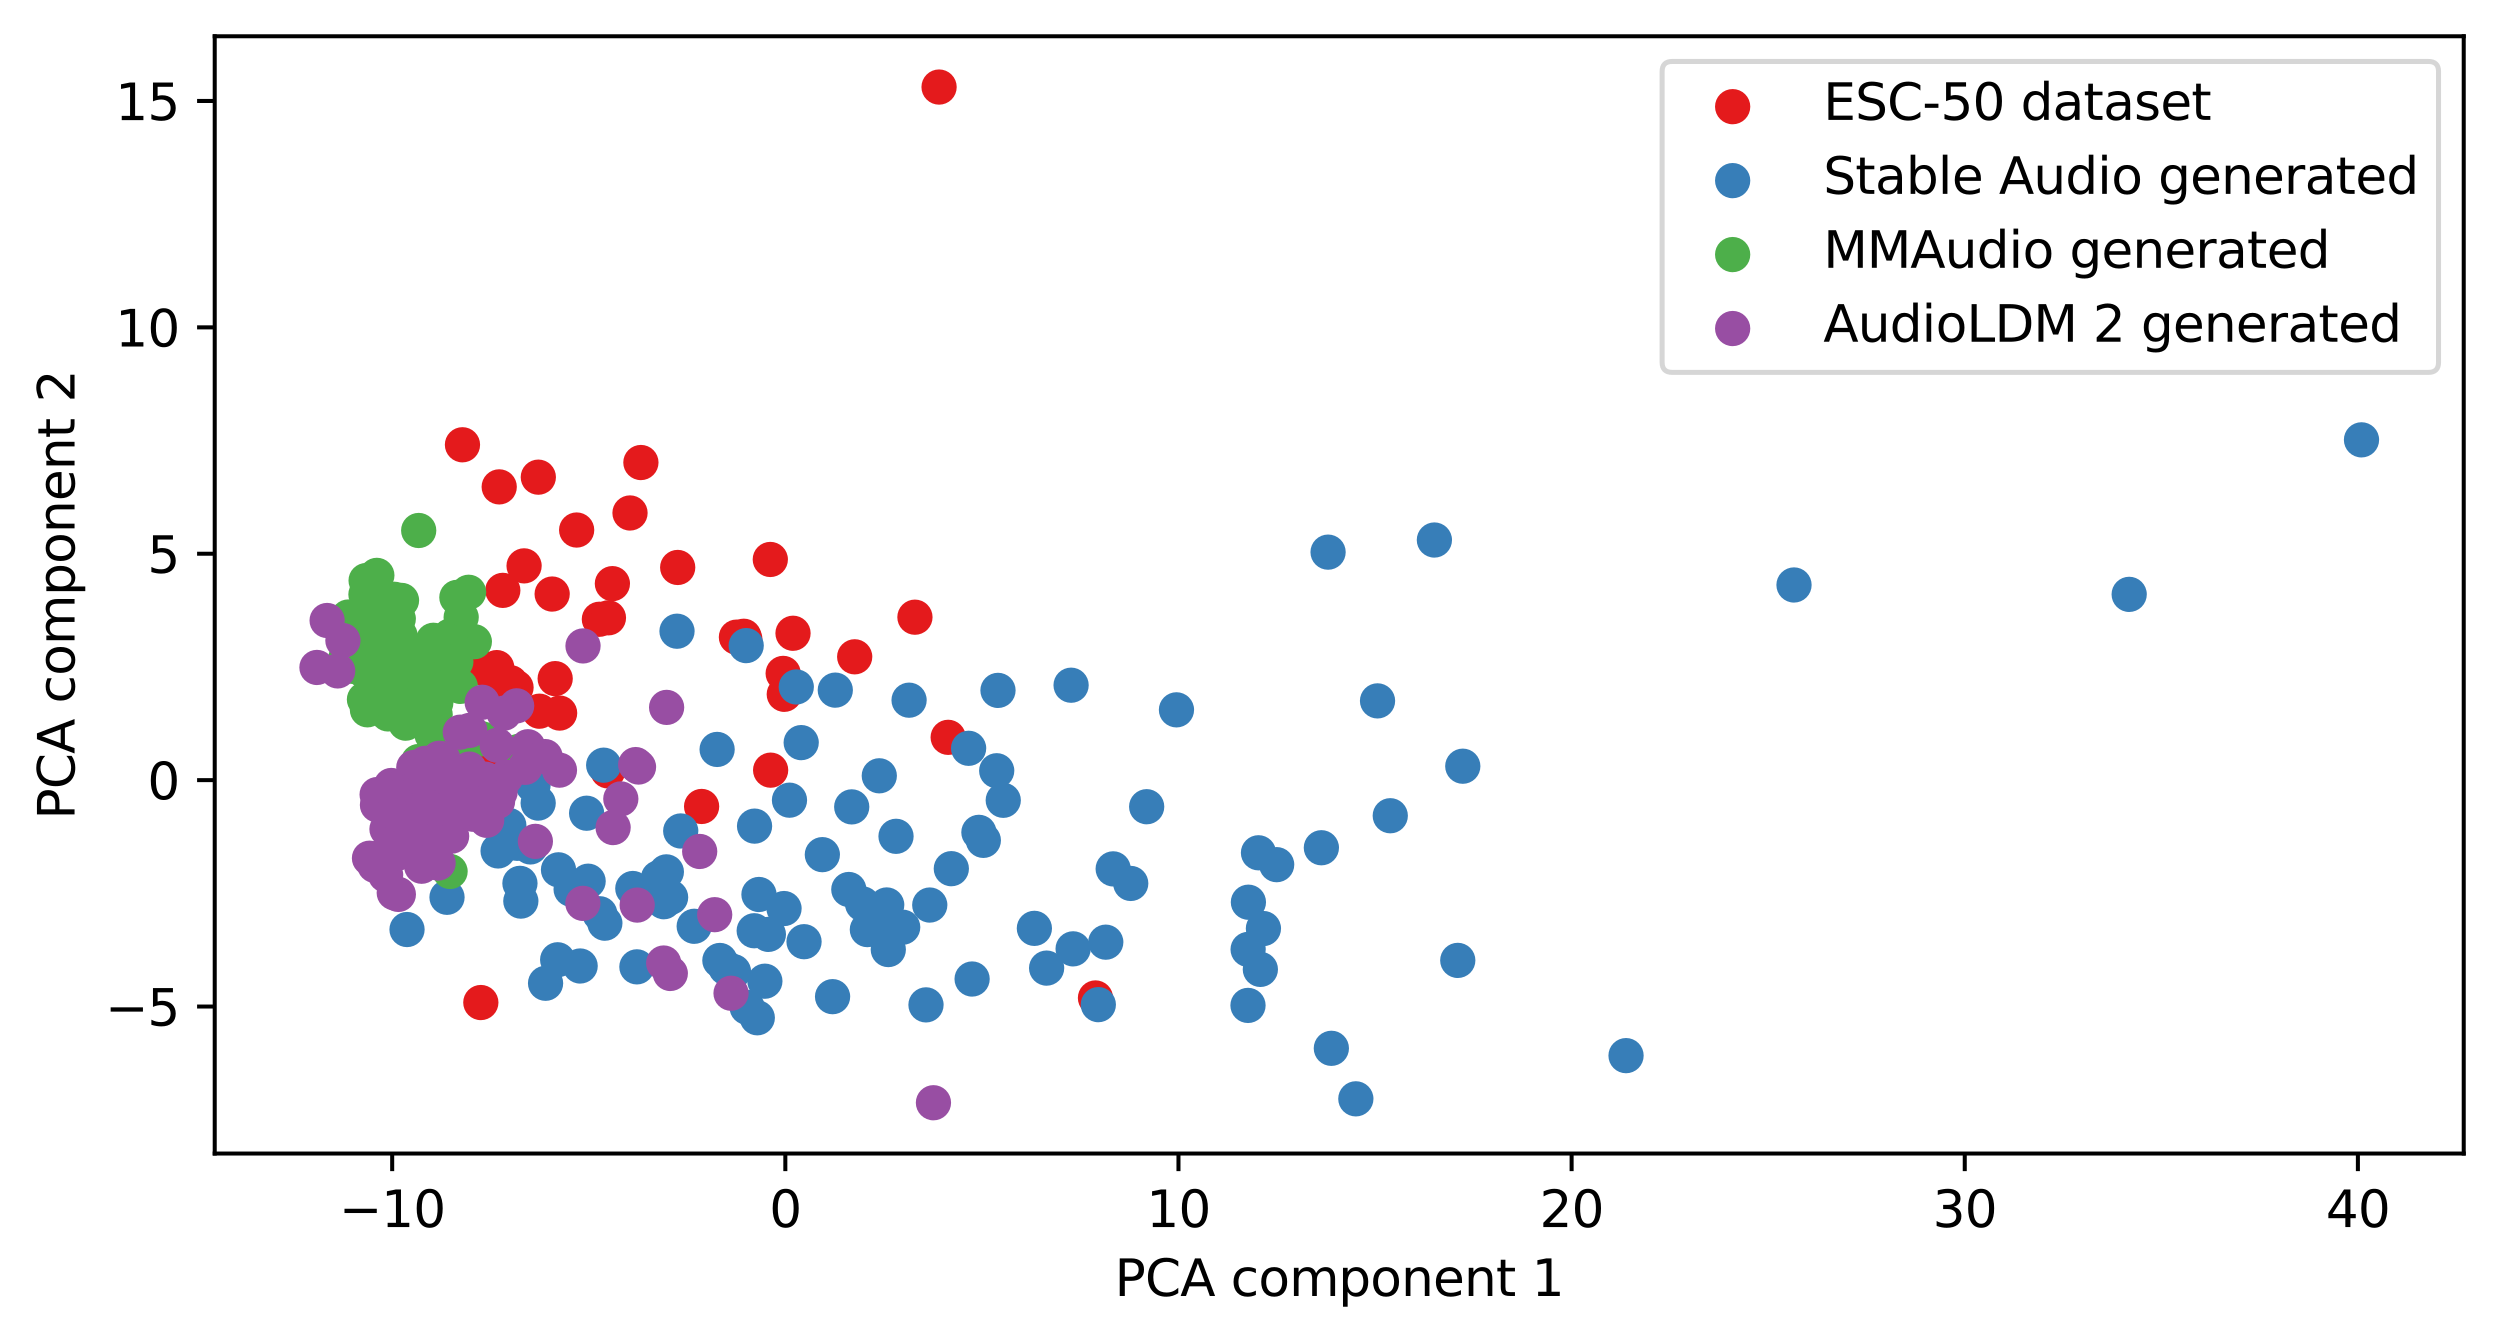<?xml version="1.0" encoding="utf-8" standalone="no"?>
<!DOCTYPE svg PUBLIC "-//W3C//DTD SVG 1.1//EN"
  "http://www.w3.org/Graphics/SVG/1.1/DTD/svg11.dtd">
<svg xmlns:xlink="http://www.w3.org/1999/xlink" width="496.22pt" height="266.516pt" viewBox="0 0 496.22 266.516" xmlns="http://www.w3.org/2000/svg" version="1.1">
 <defs>
  <style type="text/css">*{stroke-linejoin: round; stroke-linecap: butt}</style>
 </defs>
 <g id="figure_1">
  <g id="patch_1">
   <path d="M 0 266.516 
L 496.22 266.516 
L 496.22 0 
L 0 0 
z
" style="fill: #ffffff"/>
  </g>
  <g id="axes_1">
   <g id="patch_2">
    <path d="M 42.62 228.96 
L 489.02 228.96 
L 489.02 7.2 
L 42.62 7.2 
z
" style="fill: #ffffff"/>
   </g>
   <g id="PathCollection_1">
    <defs>
     <path id="m5804fc0ab7" d="M 0 3 
C 0.796 3 1.559 2.684 2.121 2.121 
C 2.684 1.559 3 0.796 3 0 
C 3 -0.796 2.684 -1.559 2.121 -2.121 
C 1.559 -2.684 0.796 -3 0 -3 
C -0.796 -3 -1.559 -2.684 -2.121 -2.121 
C -2.684 -1.559 -3 -0.796 -3 0 
C -3 0.796 -2.684 1.559 -2.121 2.121 
C -1.559 2.684 -0.796 3 0 3 
z
" style="stroke: #e41a1c"/>
    </defs>
    <g clip-path="url(#p4b548469cb)">
     <use xlink:href="#m5804fc0ab7" x="186.395" y="17.28" style="fill: #e41a1c; stroke: #e41a1c"/>
     <use xlink:href="#m5804fc0ab7" x="157.405" y="125.694" style="fill: #e41a1c; stroke: #e41a1c"/>
     <use xlink:href="#m5804fc0ab7" x="102.426" y="136.455" style="fill: #e41a1c; stroke: #e41a1c"/>
     <use xlink:href="#m5804fc0ab7" x="97.218" y="138.968" style="fill: #e41a1c; stroke: #e41a1c"/>
     <use xlink:href="#m5804fc0ab7" x="101.642" y="153.118" style="fill: #e41a1c; stroke: #e41a1c"/>
     <use xlink:href="#m5804fc0ab7" x="99.087" y="96.641" style="fill: #e41a1c; stroke: #e41a1c"/>
     <use xlink:href="#m5804fc0ab7" x="111.078" y="141.535" style="fill: #e41a1c; stroke: #e41a1c"/>
     <use xlink:href="#m5804fc0ab7" x="125.05" y="101.819" style="fill: #e41a1c; stroke: #e41a1c"/>
     <use xlink:href="#m5804fc0ab7" x="169.645" y="130.369" style="fill: #e41a1c; stroke: #e41a1c"/>
     <use xlink:href="#m5804fc0ab7" x="114.457" y="105.204" style="fill: #e41a1c; stroke: #e41a1c"/>
     <use xlink:href="#m5804fc0ab7" x="146.171" y="126.467" style="fill: #e41a1c; stroke: #e41a1c"/>
     <use xlink:href="#m5804fc0ab7" x="95.591" y="152.595" style="fill: #e41a1c; stroke: #e41a1c"/>
     <use xlink:href="#m5804fc0ab7" x="155.45" y="133.663" style="fill: #e41a1c; stroke: #e41a1c"/>
     <use xlink:href="#m5804fc0ab7" x="217.438" y="198.084" style="fill: #e41a1c; stroke: #e41a1c"/>
     <use xlink:href="#m5804fc0ab7" x="152.961" y="152.868" style="fill: #e41a1c; stroke: #e41a1c"/>
     <use xlink:href="#m5804fc0ab7" x="152.896" y="111.048" style="fill: #e41a1c; stroke: #e41a1c"/>
     <use xlink:href="#m5804fc0ab7" x="127.211" y="91.805" style="fill: #e41a1c; stroke: #e41a1c"/>
     <use xlink:href="#m5804fc0ab7" x="134.514" y="112.635" style="fill: #e41a1c; stroke: #e41a1c"/>
     <use xlink:href="#m5804fc0ab7" x="118.969" y="122.916" style="fill: #e41a1c; stroke: #e41a1c"/>
     <use xlink:href="#m5804fc0ab7" x="95.417" y="132.508" style="fill: #e41a1c; stroke: #e41a1c"/>
     <use xlink:href="#m5804fc0ab7" x="106.85" y="94.712" style="fill: #e41a1c; stroke: #e41a1c"/>
     <use xlink:href="#m5804fc0ab7" x="95.439" y="198.991" style="fill: #e41a1c; stroke: #e41a1c"/>
     <use xlink:href="#m5804fc0ab7" x="121.551" y="115.846" style="fill: #e41a1c; stroke: #e41a1c"/>
     <use xlink:href="#m5804fc0ab7" x="90.565" y="161.752" style="fill: #e41a1c; stroke: #e41a1c"/>
     <use xlink:href="#m5804fc0ab7" x="139.26" y="160.074" style="fill: #e41a1c; stroke: #e41a1c"/>
     <use xlink:href="#m5804fc0ab7" x="91.794" y="88.282" style="fill: #e41a1c; stroke: #e41a1c"/>
     <use xlink:href="#m5804fc0ab7" x="104.024" y="112.319" style="fill: #e41a1c; stroke: #e41a1c"/>
     <use xlink:href="#m5804fc0ab7" x="98.6" y="132.509" style="fill: #e41a1c; stroke: #e41a1c"/>
     <use xlink:href="#m5804fc0ab7" x="109.596" y="117.91" style="fill: #e41a1c; stroke: #e41a1c"/>
     <use xlink:href="#m5804fc0ab7" x="101.348" y="135.512" style="fill: #e41a1c; stroke: #e41a1c"/>
     <use xlink:href="#m5804fc0ab7" x="107.066" y="141.163" style="fill: #e41a1c; stroke: #e41a1c"/>
     <use xlink:href="#m5804fc0ab7" x="99.8" y="117.182" style="fill: #e41a1c; stroke: #e41a1c"/>
     <use xlink:href="#m5804fc0ab7" x="120.658" y="153.01" style="fill: #e41a1c; stroke: #e41a1c"/>
     <use xlink:href="#m5804fc0ab7" x="147.827" y="126.817" style="fill: #e41a1c; stroke: #e41a1c"/>
     <use xlink:href="#m5804fc0ab7" x="155.669" y="137.811" style="fill: #e41a1c; stroke: #e41a1c"/>
     <use xlink:href="#m5804fc0ab7" x="147.635" y="126.29" style="fill: #e41a1c; stroke: #e41a1c"/>
     <use xlink:href="#m5804fc0ab7" x="120.769" y="122.628" style="fill: #e41a1c; stroke: #e41a1c"/>
     <use xlink:href="#m5804fc0ab7" x="110.197" y="134.699" style="fill: #e41a1c; stroke: #e41a1c"/>
     <use xlink:href="#m5804fc0ab7" x="181.604" y="122.505" style="fill: #e41a1c; stroke: #e41a1c"/>
     <use xlink:href="#m5804fc0ab7" x="188.202" y="146.353" style="fill: #e41a1c; stroke: #e41a1c"/>
    </g>
   </g>
   <g id="PathCollection_2">
    <defs>
     <path id="me57fff147c" d="M 0 3 
C 0.796 3 1.559 2.684 2.121 2.121 
C 2.684 1.559 3 0.796 3 0 
C 3 -0.796 2.684 -1.559 2.121 -2.121 
C 1.559 -2.684 0.796 -3 0 -3 
C -0.796 -3 -1.559 -2.684 -2.121 -2.121 
C -2.684 -1.559 -3 -0.796 -3 0 
C -3 0.796 -2.684 1.559 -2.121 2.121 
C -1.559 2.684 -0.796 3 0 3 
z
" style="stroke: #377eb8"/>
    </defs>
    <g clip-path="url(#p4b548469cb)">
     <use xlink:href="#me57fff147c" x="468.729" y="87.304" style="fill: #377eb8; stroke: #377eb8"/>
     <use xlink:href="#me57fff147c" x="249.794" y="169.269" style="fill: #377eb8; stroke: #377eb8"/>
     <use xlink:href="#me57fff147c" x="219.481" y="187.01" style="fill: #377eb8; stroke: #377eb8"/>
     <use xlink:href="#me57fff147c" x="150.314" y="202.017" style="fill: #377eb8; stroke: #377eb8"/>
     <use xlink:href="#me57fff147c" x="212.599" y="136.006" style="fill: #377eb8; stroke: #377eb8"/>
     <use xlink:href="#me57fff147c" x="119.821" y="151.878" style="fill: #377eb8; stroke: #377eb8"/>
     <use xlink:href="#me57fff147c" x="247.713" y="199.564" style="fill: #377eb8; stroke: #377eb8"/>
     <use xlink:href="#me57fff147c" x="224.437" y="175.353" style="fill: #377eb8; stroke: #377eb8"/>
     <use xlink:href="#me57fff147c" x="168.479" y="176.554" style="fill: #377eb8; stroke: #377eb8"/>
     <use xlink:href="#me57fff147c" x="110.856" y="172.648" style="fill: #377eb8; stroke: #377eb8"/>
     <use xlink:href="#me57fff147c" x="207.739" y="192.156" style="fill: #377eb8; stroke: #377eb8"/>
     <use xlink:href="#me57fff147c" x="172.161" y="184.512" style="fill: #377eb8; stroke: #377eb8"/>
     <use xlink:href="#me57fff147c" x="130.696" y="174.254" style="fill: #377eb8; stroke: #377eb8"/>
     <use xlink:href="#me57fff147c" x="356.09" y="116.11" style="fill: #377eb8; stroke: #377eb8"/>
     <use xlink:href="#me57fff147c" x="180.441" y="138.979" style="fill: #377eb8; stroke: #377eb8"/>
     <use xlink:href="#me57fff147c" x="159.027" y="147.4" style="fill: #377eb8; stroke: #377eb8"/>
     <use xlink:href="#me57fff147c" x="290.345" y="152.083" style="fill: #377eb8; stroke: #377eb8"/>
     <use xlink:href="#me57fff147c" x="113.359" y="176.501" style="fill: #377eb8; stroke: #377eb8"/>
     <use xlink:href="#me57fff147c" x="264.257" y="208.079" style="fill: #377eb8; stroke: #377eb8"/>
     <use xlink:href="#me57fff147c" x="145.594" y="192.852" style="fill: #377eb8; stroke: #377eb8"/>
     <use xlink:href="#me57fff147c" x="150.645" y="177.544" style="fill: #377eb8; stroke: #377eb8"/>
     <use xlink:href="#me57fff147c" x="163.225" y="169.637" style="fill: #377eb8; stroke: #377eb8"/>
     <use xlink:href="#me57fff147c" x="165.255" y="197.826" style="fill: #377eb8; stroke: #377eb8"/>
     <use xlink:href="#me57fff147c" x="218.003" y="199.409" style="fill: #377eb8; stroke: #377eb8"/>
     <use xlink:href="#me57fff147c" x="132.265" y="173.055" style="fill: #377eb8; stroke: #377eb8"/>
     <use xlink:href="#me57fff147c" x="165.795" y="136.982" style="fill: #377eb8; stroke: #377eb8"/>
     <use xlink:href="#me57fff147c" x="152.515" y="185.463" style="fill: #377eb8; stroke: #377eb8"/>
     <use xlink:href="#me57fff147c" x="275.951" y="161.914" style="fill: #377eb8; stroke: #377eb8"/>
     <use xlink:href="#me57fff147c" x="289.35" y="190.628" style="fill: #377eb8; stroke: #377eb8"/>
     <use xlink:href="#me57fff147c" x="115.152" y="191.737" style="fill: #377eb8; stroke: #377eb8"/>
     <use xlink:href="#me57fff147c" x="80.79" y="184.5" style="fill: #377eb8; stroke: #377eb8"/>
     <use xlink:href="#me57fff147c" x="148.3" y="199.945" style="fill: #377eb8; stroke: #377eb8"/>
     <use xlink:href="#me57fff147c" x="119.054" y="181.372" style="fill: #377eb8; stroke: #377eb8"/>
     <use xlink:href="#me57fff147c" x="102.654" y="167.388" style="fill: #377eb8; stroke: #377eb8"/>
     <use xlink:href="#me57fff147c" x="149.77" y="163.975" style="fill: #377eb8; stroke: #377eb8"/>
     <use xlink:href="#me57fff147c" x="148.111" y="128.145" style="fill: #377eb8; stroke: #377eb8"/>
     <use xlink:href="#me57fff147c" x="422.617" y="117.975" style="fill: #377eb8; stroke: #377eb8"/>
     <use xlink:href="#me57fff147c" x="220.953" y="172.461" style="fill: #377eb8; stroke: #377eb8"/>
     <use xlink:href="#me57fff147c" x="188.826" y="172.421" style="fill: #377eb8; stroke: #377eb8"/>
     <use xlink:href="#me57fff147c" x="177.849" y="166" style="fill: #377eb8; stroke: #377eb8"/>
     <use xlink:href="#me57fff147c" x="103.202" y="175.336" style="fill: #377eb8; stroke: #377eb8"/>
     <use xlink:href="#me57fff147c" x="233.514" y="140.895" style="fill: #377eb8; stroke: #377eb8"/>
     <use xlink:href="#me57fff147c" x="262.276" y="168.267" style="fill: #377eb8; stroke: #377eb8"/>
     <use xlink:href="#me57fff147c" x="284.708" y="107.186" style="fill: #377eb8; stroke: #377eb8"/>
     <use xlink:href="#me57fff147c" x="263.608" y="109.594" style="fill: #377eb8; stroke: #377eb8"/>
     <use xlink:href="#me57fff147c" x="149.7" y="184.742" style="fill: #377eb8; stroke: #377eb8"/>
     <use xlink:href="#me57fff147c" x="179.174" y="184.041" style="fill: #377eb8; stroke: #377eb8"/>
     <use xlink:href="#me57fff147c" x="322.75" y="209.531" style="fill: #377eb8; stroke: #377eb8"/>
     <use xlink:href="#me57fff147c" x="250.166" y="192.414" style="fill: #377eb8; stroke: #377eb8"/>
     <use xlink:href="#me57fff147c" x="194.301" y="165.212" style="fill: #377eb8; stroke: #377eb8"/>
     <use xlink:href="#me57fff147c" x="103.379" y="178.859" style="fill: #377eb8; stroke: #377eb8"/>
     <use xlink:href="#me57fff147c" x="158.049" y="136.353" style="fill: #377eb8; stroke: #377eb8"/>
     <use xlink:href="#me57fff147c" x="144.079" y="192.11" style="fill: #377eb8; stroke: #377eb8"/>
     <use xlink:href="#me57fff147c" x="177.776" y="183.97" style="fill: #377eb8; stroke: #377eb8"/>
     <use xlink:href="#me57fff147c" x="273.424" y="139.118" style="fill: #377eb8; stroke: #377eb8"/>
     <use xlink:href="#me57fff147c" x="199.133" y="158.85" style="fill: #377eb8; stroke: #377eb8"/>
     <use xlink:href="#me57fff147c" x="192.257" y="148.529" style="fill: #377eb8; stroke: #377eb8"/>
     <use xlink:href="#me57fff147c" x="116.435" y="161.414" style="fill: #377eb8; stroke: #377eb8"/>
     <use xlink:href="#me57fff147c" x="192.953" y="194.322" style="fill: #377eb8; stroke: #377eb8"/>
     <use xlink:href="#me57fff147c" x="195.18" y="166.802" style="fill: #377eb8; stroke: #377eb8"/>
     <use xlink:href="#me57fff147c" x="253.401" y="171.625" style="fill: #377eb8; stroke: #377eb8"/>
     <use xlink:href="#me57fff147c" x="88.727" y="178.104" style="fill: #377eb8; stroke: #377eb8"/>
     <use xlink:href="#me57fff147c" x="176.001" y="179.624" style="fill: #377eb8; stroke: #377eb8"/>
     <use xlink:href="#me57fff147c" x="159.592" y="186.915" style="fill: #377eb8; stroke: #377eb8"/>
     <use xlink:href="#me57fff147c" x="269.118" y="218.106" style="fill: #377eb8; stroke: #377eb8"/>
     <use xlink:href="#me57fff147c" x="120.056" y="183.241" style="fill: #377eb8; stroke: #377eb8"/>
     <use xlink:href="#me57fff147c" x="125.606" y="176.355" style="fill: #377eb8; stroke: #377eb8"/>
     <use xlink:href="#me57fff147c" x="106.821" y="159.402" style="fill: #377eb8; stroke: #377eb8"/>
     <use xlink:href="#me57fff147c" x="247.737" y="188.45" style="fill: #377eb8; stroke: #377eb8"/>
     <use xlink:href="#me57fff147c" x="134.377" y="125.288" style="fill: #377eb8; stroke: #377eb8"/>
     <use xlink:href="#me57fff147c" x="213.001" y="188.335" style="fill: #377eb8; stroke: #377eb8"/>
     <use xlink:href="#me57fff147c" x="171.211" y="179.419" style="fill: #377eb8; stroke: #377eb8"/>
     <use xlink:href="#me57fff147c" x="183.798" y="199.456" style="fill: #377eb8; stroke: #377eb8"/>
     <use xlink:href="#me57fff147c" x="174.529" y="153.988" style="fill: #377eb8; stroke: #377eb8"/>
     <use xlink:href="#me57fff147c" x="205.311" y="184.269" style="fill: #377eb8; stroke: #377eb8"/>
     <use xlink:href="#me57fff147c" x="116.737" y="174.906" style="fill: #377eb8; stroke: #377eb8"/>
     <use xlink:href="#me57fff147c" x="133.107" y="178.112" style="fill: #377eb8; stroke: #377eb8"/>
     <use xlink:href="#me57fff147c" x="110.69" y="190.504" style="fill: #377eb8; stroke: #377eb8"/>
     <use xlink:href="#me57fff147c" x="169.056" y="160.158" style="fill: #377eb8; stroke: #377eb8"/>
     <use xlink:href="#me57fff147c" x="126.416" y="191.909" style="fill: #377eb8; stroke: #377eb8"/>
     <use xlink:href="#me57fff147c" x="198.089" y="137.035" style="fill: #377eb8; stroke: #377eb8"/>
     <use xlink:href="#me57fff147c" x="135.114" y="164.936" style="fill: #377eb8; stroke: #377eb8"/>
     <use xlink:href="#me57fff147c" x="108.288" y="195.167" style="fill: #377eb8; stroke: #377eb8"/>
     <use xlink:href="#me57fff147c" x="105.8" y="155.859" style="fill: #377eb8; stroke: #377eb8"/>
     <use xlink:href="#me57fff147c" x="156.703" y="158.826" style="fill: #377eb8; stroke: #377eb8"/>
     <use xlink:href="#me57fff147c" x="184.546" y="179.639" style="fill: #377eb8; stroke: #377eb8"/>
     <use xlink:href="#me57fff147c" x="98.864" y="168.904" style="fill: #377eb8; stroke: #377eb8"/>
     <use xlink:href="#me57fff147c" x="247.793" y="179.077" style="fill: #377eb8; stroke: #377eb8"/>
     <use xlink:href="#me57fff147c" x="250.772" y="184.305" style="fill: #377eb8; stroke: #377eb8"/>
     <use xlink:href="#me57fff147c" x="142.34" y="148.754" style="fill: #377eb8; stroke: #377eb8"/>
     <use xlink:href="#me57fff147c" x="151.818" y="194.756" style="fill: #377eb8; stroke: #377eb8"/>
     <use xlink:href="#me57fff147c" x="137.789" y="183.855" style="fill: #377eb8; stroke: #377eb8"/>
     <use xlink:href="#me57fff147c" x="100.996" y="163.833" style="fill: #377eb8; stroke: #377eb8"/>
     <use xlink:href="#me57fff147c" x="197.833" y="152.984" style="fill: #377eb8; stroke: #377eb8"/>
     <use xlink:href="#me57fff147c" x="227.6" y="160.123" style="fill: #377eb8; stroke: #377eb8"/>
     <use xlink:href="#me57fff147c" x="155.619" y="180.335" style="fill: #377eb8; stroke: #377eb8"/>
     <use xlink:href="#me57fff147c" x="105.272" y="168.109" style="fill: #377eb8; stroke: #377eb8"/>
     <use xlink:href="#me57fff147c" x="131.759" y="178.98" style="fill: #377eb8; stroke: #377eb8"/>
     <use xlink:href="#me57fff147c" x="142.886" y="190.641" style="fill: #377eb8; stroke: #377eb8"/>
     <use xlink:href="#me57fff147c" x="176.316" y="188.476" style="fill: #377eb8; stroke: #377eb8"/>
    </g>
   </g>
   <g id="PathCollection_3">
    <defs>
     <path id="m2dce9d0e59" d="M 0 3 
C 0.796 3 1.559 2.684 2.121 2.121 
C 2.684 1.559 3 0.796 3 0 
C 3 -0.796 2.684 -1.559 2.121 -2.121 
C 1.559 -2.684 0.796 -3 0 -3 
C -0.796 -3 -1.559 -2.684 -2.121 -2.121 
C -2.684 -1.559 -3 -0.796 -3 0 
C -3 0.796 -2.684 1.559 -2.121 2.121 
C -1.559 2.684 -0.796 3 0 3 
z
" style="stroke: #4daf4a"/>
    </defs>
    <g clip-path="url(#p4b548469cb)">
     <use xlink:href="#m2dce9d0e59" x="86.473" y="134.662" style="fill: #4daf4a; stroke: #4daf4a"/>
     <use xlink:href="#m2dce9d0e59" x="73.673" y="125.979" style="fill: #4daf4a; stroke: #4daf4a"/>
     <use xlink:href="#m2dce9d0e59" x="79.462" y="138.86" style="fill: #4daf4a; stroke: #4daf4a"/>
     <use xlink:href="#m2dce9d0e59" x="93.014" y="117.559" style="fill: #4daf4a; stroke: #4daf4a"/>
     <use xlink:href="#m2dce9d0e59" x="77.165" y="141.538" style="fill: #4daf4a; stroke: #4daf4a"/>
     <use xlink:href="#m2dce9d0e59" x="86.338" y="128.51" style="fill: #4daf4a; stroke: #4daf4a"/>
     <use xlink:href="#m2dce9d0e59" x="81.055" y="131.846" style="fill: #4daf4a; stroke: #4daf4a"/>
     <use xlink:href="#m2dce9d0e59" x="76.844" y="126.018" style="fill: #4daf4a; stroke: #4daf4a"/>
     <use xlink:href="#m2dce9d0e59" x="73.101" y="128.949" style="fill: #4daf4a; stroke: #4daf4a"/>
     <use xlink:href="#m2dce9d0e59" x="75.882" y="135.05" style="fill: #4daf4a; stroke: #4daf4a"/>
     <use xlink:href="#m2dce9d0e59" x="68.683" y="127.054" style="fill: #4daf4a; stroke: #4daf4a"/>
     <use xlink:href="#m2dce9d0e59" x="83.106" y="105.296" style="fill: #4daf4a; stroke: #4daf4a"/>
     <use xlink:href="#m2dce9d0e59" x="80.321" y="131.551" style="fill: #4daf4a; stroke: #4daf4a"/>
     <use xlink:href="#m2dce9d0e59" x="84.594" y="153.123" style="fill: #4daf4a; stroke: #4daf4a"/>
     <use xlink:href="#m2dce9d0e59" x="77.006" y="141.706" style="fill: #4daf4a; stroke: #4daf4a"/>
     <use xlink:href="#m2dce9d0e59" x="78.184" y="134.604" style="fill: #4daf4a; stroke: #4daf4a"/>
     <use xlink:href="#m2dce9d0e59" x="73.163" y="123.126" style="fill: #4daf4a; stroke: #4daf4a"/>
     <use xlink:href="#m2dce9d0e59" x="82.127" y="132.113" style="fill: #4daf4a; stroke: #4daf4a"/>
     <use xlink:href="#m2dce9d0e59" x="78.283" y="118.951" style="fill: #4daf4a; stroke: #4daf4a"/>
     <use xlink:href="#m2dce9d0e59" x="79.399" y="132.849" style="fill: #4daf4a; stroke: #4daf4a"/>
     <use xlink:href="#m2dce9d0e59" x="72.064" y="127.611" style="fill: #4daf4a; stroke: #4daf4a"/>
     <use xlink:href="#m2dce9d0e59" x="85.063" y="138.239" style="fill: #4daf4a; stroke: #4daf4a"/>
     <use xlink:href="#m2dce9d0e59" x="95.672" y="146.647" style="fill: #4daf4a; stroke: #4daf4a"/>
     <use xlink:href="#m2dce9d0e59" x="90.044" y="128.57" style="fill: #4daf4a; stroke: #4daf4a"/>
     <use xlink:href="#m2dce9d0e59" x="74.191" y="127.758" style="fill: #4daf4a; stroke: #4daf4a"/>
     <use xlink:href="#m2dce9d0e59" x="80.522" y="143.539" style="fill: #4daf4a; stroke: #4daf4a"/>
     <use xlink:href="#m2dce9d0e59" x="78.808" y="127.711" style="fill: #4daf4a; stroke: #4daf4a"/>
     <use xlink:href="#m2dce9d0e59" x="71.629" y="128.406" style="fill: #4daf4a; stroke: #4daf4a"/>
     <use xlink:href="#m2dce9d0e59" x="77.45" y="138.161" style="fill: #4daf4a; stroke: #4daf4a"/>
     <use xlink:href="#m2dce9d0e59" x="79.795" y="129.24" style="fill: #4daf4a; stroke: #4daf4a"/>
     <use xlink:href="#m2dce9d0e59" x="72.62" y="129.388" style="fill: #4daf4a; stroke: #4daf4a"/>
     <use xlink:href="#m2dce9d0e59" x="89.334" y="172.978" style="fill: #4daf4a; stroke: #4daf4a"/>
     <use xlink:href="#m2dce9d0e59" x="102.926" y="149.142" style="fill: #4daf4a; stroke: #4daf4a"/>
     <use xlink:href="#m2dce9d0e59" x="74.8" y="114.205" style="fill: #4daf4a; stroke: #4daf4a"/>
     <use xlink:href="#m2dce9d0e59" x="88.458" y="133.526" style="fill: #4daf4a; stroke: #4daf4a"/>
     <use xlink:href="#m2dce9d0e59" x="76.418" y="127.6" style="fill: #4daf4a; stroke: #4daf4a"/>
     <use xlink:href="#m2dce9d0e59" x="80.794" y="133.775" style="fill: #4daf4a; stroke: #4daf4a"/>
     <use xlink:href="#m2dce9d0e59" x="73.459" y="131.576" style="fill: #4daf4a; stroke: #4daf4a"/>
     <use xlink:href="#m2dce9d0e59" x="90.684" y="118.575" style="fill: #4daf4a; stroke: #4daf4a"/>
     <use xlink:href="#m2dce9d0e59" x="83.514" y="137.636" style="fill: #4daf4a; stroke: #4daf4a"/>
     <use xlink:href="#m2dce9d0e59" x="83.151" y="138.154" style="fill: #4daf4a; stroke: #4daf4a"/>
     <use xlink:href="#m2dce9d0e59" x="77.334" y="131.324" style="fill: #4daf4a; stroke: #4daf4a"/>
     <use xlink:href="#m2dce9d0e59" x="77.186" y="130.877" style="fill: #4daf4a; stroke: #4daf4a"/>
     <use xlink:href="#m2dce9d0e59" x="84.252" y="137.631" style="fill: #4daf4a; stroke: #4daf4a"/>
     <use xlink:href="#m2dce9d0e59" x="87.118" y="134.388" style="fill: #4daf4a; stroke: #4daf4a"/>
     <use xlink:href="#m2dce9d0e59" x="86.497" y="139.512" style="fill: #4daf4a; stroke: #4daf4a"/>
     <use xlink:href="#m2dce9d0e59" x="79.052" y="122.841" style="fill: #4daf4a; stroke: #4daf4a"/>
     <use xlink:href="#m2dce9d0e59" x="72.391" y="129.158" style="fill: #4daf4a; stroke: #4daf4a"/>
     <use xlink:href="#m2dce9d0e59" x="77.435" y="120.564" style="fill: #4daf4a; stroke: #4daf4a"/>
     <use xlink:href="#m2dce9d0e59" x="81.104" y="138.305" style="fill: #4daf4a; stroke: #4daf4a"/>
     <use xlink:href="#m2dce9d0e59" x="86.996" y="135.45" style="fill: #4daf4a; stroke: #4daf4a"/>
     <use xlink:href="#m2dce9d0e59" x="78.31" y="135.247" style="fill: #4daf4a; stroke: #4daf4a"/>
     <use xlink:href="#m2dce9d0e59" x="77.145" y="127.693" style="fill: #4daf4a; stroke: #4daf4a"/>
     <use xlink:href="#m2dce9d0e59" x="87.644" y="146.633" style="fill: #4daf4a; stroke: #4daf4a"/>
     <use xlink:href="#m2dce9d0e59" x="92.853" y="147.294" style="fill: #4daf4a; stroke: #4daf4a"/>
     <use xlink:href="#m2dce9d0e59" x="85.358" y="132.382" style="fill: #4daf4a; stroke: #4daf4a"/>
     <use xlink:href="#m2dce9d0e59" x="79.414" y="126.167" style="fill: #4daf4a; stroke: #4daf4a"/>
     <use xlink:href="#m2dce9d0e59" x="94.152" y="127.369" style="fill: #4daf4a; stroke: #4daf4a"/>
     <use xlink:href="#m2dce9d0e59" x="85.746" y="145.796" style="fill: #4daf4a; stroke: #4daf4a"/>
     <use xlink:href="#m2dce9d0e59" x="79.456" y="139.026" style="fill: #4daf4a; stroke: #4daf4a"/>
     <use xlink:href="#m2dce9d0e59" x="74.354" y="124.329" style="fill: #4daf4a; stroke: #4daf4a"/>
     <use xlink:href="#m2dce9d0e59" x="91.352" y="136.236" style="fill: #4daf4a; stroke: #4daf4a"/>
     <use xlink:href="#m2dce9d0e59" x="91.536" y="122.537" style="fill: #4daf4a; stroke: #4daf4a"/>
     <use xlink:href="#m2dce9d0e59" x="72.259" y="133.146" style="fill: #4daf4a; stroke: #4daf4a"/>
     <use xlink:href="#m2dce9d0e59" x="82.541" y="133.575" style="fill: #4daf4a; stroke: #4daf4a"/>
     <use xlink:href="#m2dce9d0e59" x="86.374" y="141.856" style="fill: #4daf4a; stroke: #4daf4a"/>
     <use xlink:href="#m2dce9d0e59" x="72.931" y="140.891" style="fill: #4daf4a; stroke: #4daf4a"/>
     <use xlink:href="#m2dce9d0e59" x="74.821" y="129.274" style="fill: #4daf4a; stroke: #4daf4a"/>
     <use xlink:href="#m2dce9d0e59" x="90.479" y="131.354" style="fill: #4daf4a; stroke: #4daf4a"/>
     <use xlink:href="#m2dce9d0e59" x="69.973" y="132.26" style="fill: #4daf4a; stroke: #4daf4a"/>
     <use xlink:href="#m2dce9d0e59" x="78.493" y="132.603" style="fill: #4daf4a; stroke: #4daf4a"/>
     <use xlink:href="#m2dce9d0e59" x="72.637" y="117.99" style="fill: #4daf4a; stroke: #4daf4a"/>
     <use xlink:href="#m2dce9d0e59" x="72.439" y="130.097" style="fill: #4daf4a; stroke: #4daf4a"/>
     <use xlink:href="#m2dce9d0e59" x="76.989" y="131.169" style="fill: #4daf4a; stroke: #4daf4a"/>
     <use xlink:href="#m2dce9d0e59" x="80.739" y="130.081" style="fill: #4daf4a; stroke: #4daf4a"/>
     <use xlink:href="#m2dce9d0e59" x="89.191" y="126.481" style="fill: #4daf4a; stroke: #4daf4a"/>
     <use xlink:href="#m2dce9d0e59" x="89.309" y="126.26" style="fill: #4daf4a; stroke: #4daf4a"/>
     <use xlink:href="#m2dce9d0e59" x="77.753" y="131.017" style="fill: #4daf4a; stroke: #4daf4a"/>
     <use xlink:href="#m2dce9d0e59" x="69.119" y="122.472" style="fill: #4daf4a; stroke: #4daf4a"/>
     <use xlink:href="#m2dce9d0e59" x="74.656" y="132.243" style="fill: #4daf4a; stroke: #4daf4a"/>
     <use xlink:href="#m2dce9d0e59" x="79.528" y="126.944" style="fill: #4daf4a; stroke: #4daf4a"/>
     <use xlink:href="#m2dce9d0e59" x="78.932" y="130.914" style="fill: #4daf4a; stroke: #4daf4a"/>
     <use xlink:href="#m2dce9d0e59" x="72.34" y="138.839" style="fill: #4daf4a; stroke: #4daf4a"/>
     <use xlink:href="#m2dce9d0e59" x="75.765" y="133.287" style="fill: #4daf4a; stroke: #4daf4a"/>
     <use xlink:href="#m2dce9d0e59" x="86.48" y="138.636" style="fill: #4daf4a; stroke: #4daf4a"/>
     <use xlink:href="#m2dce9d0e59" x="68.667" y="130.559" style="fill: #4daf4a; stroke: #4daf4a"/>
     <use xlink:href="#m2dce9d0e59" x="81.415" y="130.106" style="fill: #4daf4a; stroke: #4daf4a"/>
     <use xlink:href="#m2dce9d0e59" x="74.667" y="131.447" style="fill: #4daf4a; stroke: #4daf4a"/>
     <use xlink:href="#m2dce9d0e59" x="79.694" y="119.172" style="fill: #4daf4a; stroke: #4daf4a"/>
     <use xlink:href="#m2dce9d0e59" x="79.509" y="131.382" style="fill: #4daf4a; stroke: #4daf4a"/>
     <use xlink:href="#m2dce9d0e59" x="73.43" y="132.454" style="fill: #4daf4a; stroke: #4daf4a"/>
     <use xlink:href="#m2dce9d0e59" x="84.585" y="136.619" style="fill: #4daf4a; stroke: #4daf4a"/>
     <use xlink:href="#m2dce9d0e59" x="86.643" y="138.292" style="fill: #4daf4a; stroke: #4daf4a"/>
     <use xlink:href="#m2dce9d0e59" x="85.635" y="139.171" style="fill: #4daf4a; stroke: #4daf4a"/>
     <use xlink:href="#m2dce9d0e59" x="77.711" y="134.428" style="fill: #4daf4a; stroke: #4daf4a"/>
     <use xlink:href="#m2dce9d0e59" x="83.071" y="151.157" style="fill: #4daf4a; stroke: #4daf4a"/>
     <use xlink:href="#m2dce9d0e59" x="83.845" y="130.875" style="fill: #4daf4a; stroke: #4daf4a"/>
     <use xlink:href="#m2dce9d0e59" x="86.014" y="127.087" style="fill: #4daf4a; stroke: #4daf4a"/>
     <use xlink:href="#m2dce9d0e59" x="72.668" y="115.234" style="fill: #4daf4a; stroke: #4daf4a"/>
     <use xlink:href="#m2dce9d0e59" x="74.263" y="133.956" style="fill: #4daf4a; stroke: #4daf4a"/>
    </g>
   </g>
   <g id="PathCollection_4">
    <defs>
     <path id="m4fd09cc971" d="M 0 3 
C 0.796 3 1.559 2.684 2.121 2.121 
C 2.684 1.559 3 0.796 3 0 
C 3 -0.796 2.684 -1.559 2.121 -2.121 
C 1.559 -2.684 0.796 -3 0 -3 
C -0.796 -3 -1.559 -2.684 -2.121 -2.121 
C -2.684 -1.559 -3 -0.796 -3 0 
C -3 0.796 -2.684 1.559 -2.121 2.121 
C -1.559 2.684 -0.796 3 0 3 
z
" style="stroke: #984ea3"/>
    </defs>
    <g clip-path="url(#p4b548469cb)">
     <use xlink:href="#m4fd09cc971" x="74.402" y="171.775" style="fill: #984ea3; stroke: #984ea3"/>
     <use xlink:href="#m4fd09cc971" x="82.13" y="152.335" style="fill: #984ea3; stroke: #984ea3"/>
     <use xlink:href="#m4fd09cc971" x="100.393" y="154.298" style="fill: #984ea3; stroke: #984ea3"/>
     <use xlink:href="#m4fd09cc971" x="76.81" y="164.572" style="fill: #984ea3; stroke: #984ea3"/>
     <use xlink:href="#m4fd09cc971" x="73.338" y="170.344" style="fill: #984ea3; stroke: #984ea3"/>
     <use xlink:href="#m4fd09cc971" x="87.042" y="162.793" style="fill: #984ea3; stroke: #984ea3"/>
     <use xlink:href="#m4fd09cc971" x="104.789" y="148.216" style="fill: #984ea3; stroke: #984ea3"/>
     <use xlink:href="#m4fd09cc971" x="86.715" y="155.663" style="fill: #984ea3; stroke: #984ea3"/>
     <use xlink:href="#m4fd09cc971" x="104.25" y="152.307" style="fill: #984ea3; stroke: #984ea3"/>
     <use xlink:href="#m4fd09cc971" x="82.384" y="169.303" style="fill: #984ea3; stroke: #984ea3"/>
     <use xlink:href="#m4fd09cc971" x="62.911" y="132.481" style="fill: #984ea3; stroke: #984ea3"/>
     <use xlink:href="#m4fd09cc971" x="78.254" y="177.209" style="fill: #984ea3; stroke: #984ea3"/>
     <use xlink:href="#m4fd09cc971" x="89.641" y="165.966" style="fill: #984ea3; stroke: #984ea3"/>
     <use xlink:href="#m4fd09cc971" x="93.909" y="161.612" style="fill: #984ea3; stroke: #984ea3"/>
     <use xlink:href="#m4fd09cc971" x="83.459" y="165.787" style="fill: #984ea3; stroke: #984ea3"/>
     <use xlink:href="#m4fd09cc971" x="74.854" y="157.709" style="fill: #984ea3; stroke: #984ea3"/>
     <use xlink:href="#m4fd09cc971" x="83.385" y="160.58" style="fill: #984ea3; stroke: #984ea3"/>
     <use xlink:href="#m4fd09cc971" x="79.067" y="177.531" style="fill: #984ea3; stroke: #984ea3"/>
     <use xlink:href="#m4fd09cc971" x="79.941" y="162.402" style="fill: #984ea3; stroke: #984ea3"/>
     <use xlink:href="#m4fd09cc971" x="115.69" y="179.303" style="fill: #984ea3; stroke: #984ea3"/>
     <use xlink:href="#m4fd09cc971" x="138.879" y="169.004" style="fill: #984ea3; stroke: #984ea3"/>
     <use xlink:href="#m4fd09cc971" x="87.914" y="150.648" style="fill: #984ea3; stroke: #984ea3"/>
     <use xlink:href="#m4fd09cc971" x="75.262" y="170.28" style="fill: #984ea3; stroke: #984ea3"/>
     <use xlink:href="#m4fd09cc971" x="102.548" y="140.099" style="fill: #984ea3; stroke: #984ea3"/>
     <use xlink:href="#m4fd09cc971" x="96.343" y="154.658" style="fill: #984ea3; stroke: #984ea3"/>
     <use xlink:href="#m4fd09cc971" x="98.761" y="159.073" style="fill: #984ea3; stroke: #984ea3"/>
     <use xlink:href="#m4fd09cc971" x="77.06" y="159.672" style="fill: #984ea3; stroke: #984ea3"/>
     <use xlink:href="#m4fd09cc971" x="132.314" y="140.41" style="fill: #984ea3; stroke: #984ea3"/>
     <use xlink:href="#m4fd09cc971" x="83.688" y="171.938" style="fill: #984ea3; stroke: #984ea3"/>
     <use xlink:href="#m4fd09cc971" x="78.358" y="162.173" style="fill: #984ea3; stroke: #984ea3"/>
     <use xlink:href="#m4fd09cc971" x="76.539" y="173.682" style="fill: #984ea3; stroke: #984ea3"/>
     <use xlink:href="#m4fd09cc971" x="88.5" y="159.143" style="fill: #984ea3; stroke: #984ea3"/>
     <use xlink:href="#m4fd09cc971" x="76.554" y="169.583" style="fill: #984ea3; stroke: #984ea3"/>
     <use xlink:href="#m4fd09cc971" x="67.026" y="133.171" style="fill: #984ea3; stroke: #984ea3"/>
     <use xlink:href="#m4fd09cc971" x="97.484" y="156.555" style="fill: #984ea3; stroke: #984ea3"/>
     <use xlink:href="#m4fd09cc971" x="94.64" y="158.165" style="fill: #984ea3; stroke: #984ea3"/>
     <use xlink:href="#m4fd09cc971" x="93.139" y="152.65" style="fill: #984ea3; stroke: #984ea3"/>
     <use xlink:href="#m4fd09cc971" x="80.801" y="163.864" style="fill: #984ea3; stroke: #984ea3"/>
     <use xlink:href="#m4fd09cc971" x="108.201" y="150.171" style="fill: #984ea3; stroke: #984ea3"/>
     <use xlink:href="#m4fd09cc971" x="75.691" y="159.473" style="fill: #984ea3; stroke: #984ea3"/>
     <use xlink:href="#m4fd09cc971" x="133.047" y="193.219" style="fill: #984ea3; stroke: #984ea3"/>
     <use xlink:href="#m4fd09cc971" x="145.103" y="197.145" style="fill: #984ea3; stroke: #984ea3"/>
     <use xlink:href="#m4fd09cc971" x="77.93" y="160.403" style="fill: #984ea3; stroke: #984ea3"/>
     <use xlink:href="#m4fd09cc971" x="68.062" y="127.141" style="fill: #984ea3; stroke: #984ea3"/>
     <use xlink:href="#m4fd09cc971" x="77.67" y="155.906" style="fill: #984ea3; stroke: #984ea3"/>
     <use xlink:href="#m4fd09cc971" x="91.356" y="145.326" style="fill: #984ea3; stroke: #984ea3"/>
     <use xlink:href="#m4fd09cc971" x="96.598" y="162.82" style="fill: #984ea3; stroke: #984ea3"/>
     <use xlink:href="#m4fd09cc971" x="74.305" y="171.013" style="fill: #984ea3; stroke: #984ea3"/>
     <use xlink:href="#m4fd09cc971" x="84.393" y="151.515" style="fill: #984ea3; stroke: #984ea3"/>
     <use xlink:href="#m4fd09cc971" x="185.278" y="218.88" style="fill: #984ea3; stroke: #984ea3"/>
     <use xlink:href="#m4fd09cc971" x="141.857" y="181.553" style="fill: #984ea3; stroke: #984ea3"/>
     <use xlink:href="#m4fd09cc971" x="131.731" y="191.147" style="fill: #984ea3; stroke: #984ea3"/>
     <use xlink:href="#m4fd09cc971" x="86.879" y="161.104" style="fill: #984ea3; stroke: #984ea3"/>
     <use xlink:href="#m4fd09cc971" x="80.226" y="163.625" style="fill: #984ea3; stroke: #984ea3"/>
     <use xlink:href="#m4fd09cc971" x="77.908" y="160.904" style="fill: #984ea3; stroke: #984ea3"/>
     <use xlink:href="#m4fd09cc971" x="126.737" y="152.249" style="fill: #984ea3; stroke: #984ea3"/>
     <use xlink:href="#m4fd09cc971" x="85.796" y="169.892" style="fill: #984ea3; stroke: #984ea3"/>
     <use xlink:href="#m4fd09cc971" x="88.709" y="157.358" style="fill: #984ea3; stroke: #984ea3"/>
     <use xlink:href="#m4fd09cc971" x="82.806" y="159.917" style="fill: #984ea3; stroke: #984ea3"/>
     <use xlink:href="#m4fd09cc971" x="86.02" y="158.791" style="fill: #984ea3; stroke: #984ea3"/>
     <use xlink:href="#m4fd09cc971" x="81.959" y="160.538" style="fill: #984ea3; stroke: #984ea3"/>
     <use xlink:href="#m4fd09cc971" x="82.859" y="161.736" style="fill: #984ea3; stroke: #984ea3"/>
     <use xlink:href="#m4fd09cc971" x="84.162" y="161.089" style="fill: #984ea3; stroke: #984ea3"/>
     <use xlink:href="#m4fd09cc971" x="64.93" y="123.16" style="fill: #984ea3; stroke: #984ea3"/>
     <use xlink:href="#m4fd09cc971" x="83.094" y="170.192" style="fill: #984ea3; stroke: #984ea3"/>
     <use xlink:href="#m4fd09cc971" x="95.704" y="139.393" style="fill: #984ea3; stroke: #984ea3"/>
     <use xlink:href="#m4fd09cc971" x="126.474" y="179.649" style="fill: #984ea3; stroke: #984ea3"/>
     <use xlink:href="#m4fd09cc971" x="77.385" y="163.531" style="fill: #984ea3; stroke: #984ea3"/>
     <use xlink:href="#m4fd09cc971" x="84.559" y="151.858" style="fill: #984ea3; stroke: #984ea3"/>
     <use xlink:href="#m4fd09cc971" x="78.878" y="157.181" style="fill: #984ea3; stroke: #984ea3"/>
     <use xlink:href="#m4fd09cc971" x="88.012" y="157.216" style="fill: #984ea3; stroke: #984ea3"/>
     <use xlink:href="#m4fd09cc971" x="78.205" y="162.516" style="fill: #984ea3; stroke: #984ea3"/>
     <use xlink:href="#m4fd09cc971" x="105.34" y="150.12" style="fill: #984ea3; stroke: #984ea3"/>
     <use xlink:href="#m4fd09cc971" x="88.286" y="164.665" style="fill: #984ea3; stroke: #984ea3"/>
     <use xlink:href="#m4fd09cc971" x="80.209" y="161.379" style="fill: #984ea3; stroke: #984ea3"/>
     <use xlink:href="#m4fd09cc971" x="83.244" y="162.804" style="fill: #984ea3; stroke: #984ea3"/>
     <use xlink:href="#m4fd09cc971" x="85.436" y="162.917" style="fill: #984ea3; stroke: #984ea3"/>
     <use xlink:href="#m4fd09cc971" x="86.147" y="168.596" style="fill: #984ea3; stroke: #984ea3"/>
     <use xlink:href="#m4fd09cc971" x="93.466" y="154.03" style="fill: #984ea3; stroke: #984ea3"/>
     <use xlink:href="#m4fd09cc971" x="98.687" y="147.925" style="fill: #984ea3; stroke: #984ea3"/>
     <use xlink:href="#m4fd09cc971" x="85.355" y="160.677" style="fill: #984ea3; stroke: #984ea3"/>
     <use xlink:href="#m4fd09cc971" x="87.14" y="150.511" style="fill: #984ea3; stroke: #984ea3"/>
     <use xlink:href="#m4fd09cc971" x="87.348" y="154.047" style="fill: #984ea3; stroke: #984ea3"/>
     <use xlink:href="#m4fd09cc971" x="100.059" y="141.551" style="fill: #984ea3; stroke: #984ea3"/>
     <use xlink:href="#m4fd09cc971" x="126.173" y="151.76" style="fill: #984ea3; stroke: #984ea3"/>
     <use xlink:href="#m4fd09cc971" x="106.265" y="167.001" style="fill: #984ea3; stroke: #984ea3"/>
     <use xlink:href="#m4fd09cc971" x="78.587" y="169.473" style="fill: #984ea3; stroke: #984ea3"/>
     <use xlink:href="#m4fd09cc971" x="84.457" y="155.276" style="fill: #984ea3; stroke: #984ea3"/>
     <use xlink:href="#m4fd09cc971" x="78.66" y="169.387" style="fill: #984ea3; stroke: #984ea3"/>
     <use xlink:href="#m4fd09cc971" x="99.266" y="157.224" style="fill: #984ea3; stroke: #984ea3"/>
     <use xlink:href="#m4fd09cc971" x="74.922" y="159.781" style="fill: #984ea3; stroke: #984ea3"/>
     <use xlink:href="#m4fd09cc971" x="123.224" y="158.573" style="fill: #984ea3; stroke: #984ea3"/>
     <use xlink:href="#m4fd09cc971" x="92.991" y="160.006" style="fill: #984ea3; stroke: #984ea3"/>
     <use xlink:href="#m4fd09cc971" x="115.72" y="128.211" style="fill: #984ea3; stroke: #984ea3"/>
     <use xlink:href="#m4fd09cc971" x="86.96" y="171.309" style="fill: #984ea3; stroke: #984ea3"/>
     <use xlink:href="#m4fd09cc971" x="121.695" y="164.26" style="fill: #984ea3; stroke: #984ea3"/>
     <use xlink:href="#m4fd09cc971" x="77.359" y="160.555" style="fill: #984ea3; stroke: #984ea3"/>
     <use xlink:href="#m4fd09cc971" x="93.249" y="144.969" style="fill: #984ea3; stroke: #984ea3"/>
     <use xlink:href="#m4fd09cc971" x="83.703" y="161.361" style="fill: #984ea3; stroke: #984ea3"/>
     <use xlink:href="#m4fd09cc971" x="111.046" y="152.868" style="fill: #984ea3; stroke: #984ea3"/>
    </g>
   </g>
   <g id="matplotlib.axis_1">
    <g id="xtick_1">
     <g id="line2d_1">
      <defs>
       <path id="m493125e374" d="M 0 0 
L 0 3.5 
" style="stroke: #000000; stroke-width: 0.8"/>
      </defs>
      <g>
       <use xlink:href="#m493125e374" x="77.844" y="228.96" style="stroke: #000000; stroke-width: 0.8"/>
      </g>
     </g>
     <g id="text_1">
      <!-- −10 -->
      <g transform="translate(67.292 243.558) scale(0.1 -0.1)">
       <defs>
        <path id="DejaVuSans-2212" d="M 678 2272 
L 4684 2272 
L 4684 1741 
L 678 1741 
L 678 2272 
z
" transform="scale(0.016)"/>
        <path id="DejaVuSans-31" d="M 794 531 
L 1825 531 
L 1825 4091 
L 703 3866 
L 703 4441 
L 1819 4666 
L 2450 4666 
L 2450 531 
L 3481 531 
L 3481 0 
L 794 0 
L 794 531 
z
" transform="scale(0.016)"/>
        <path id="DejaVuSans-30" d="M 2034 4250 
Q 1547 4250 1301 3770 
Q 1056 3291 1056 2328 
Q 1056 1369 1301 889 
Q 1547 409 2034 409 
Q 2525 409 2770 889 
Q 3016 1369 3016 2328 
Q 3016 3291 2770 3770 
Q 2525 4250 2034 4250 
z
M 2034 4750 
Q 2819 4750 3233 4129 
Q 3647 3509 3647 2328 
Q 3647 1150 3233 529 
Q 2819 -91 2034 -91 
Q 1250 -91 836 529 
Q 422 1150 422 2328 
Q 422 3509 836 4129 
Q 1250 4750 2034 4750 
z
" transform="scale(0.016)"/>
       </defs>
       <use xlink:href="#DejaVuSans-2212"/>
       <use xlink:href="#DejaVuSans-31" transform="translate(83.789 0)"/>
       <use xlink:href="#DejaVuSans-30" transform="translate(147.412 0)"/>
      </g>
     </g>
    </g>
    <g id="xtick_2">
     <g id="line2d_2">
      <g>
       <use xlink:href="#m493125e374" x="155.878" y="228.96" style="stroke: #000000; stroke-width: 0.8"/>
      </g>
     </g>
     <g id="text_2">
      <!-- 0 -->
      <g transform="translate(152.697 243.558) scale(0.1 -0.1)">
       <use xlink:href="#DejaVuSans-30"/>
      </g>
     </g>
    </g>
    <g id="xtick_3">
     <g id="line2d_3">
      <g>
       <use xlink:href="#m493125e374" x="233.912" y="228.96" style="stroke: #000000; stroke-width: 0.8"/>
      </g>
     </g>
     <g id="text_3">
      <!-- 10 -->
      <g transform="translate(227.549 243.558) scale(0.1 -0.1)">
       <use xlink:href="#DejaVuSans-31"/>
       <use xlink:href="#DejaVuSans-30" transform="translate(63.623 0)"/>
      </g>
     </g>
    </g>
    <g id="xtick_4">
     <g id="line2d_4">
      <g>
       <use xlink:href="#m493125e374" x="311.946" y="228.96" style="stroke: #000000; stroke-width: 0.8"/>
      </g>
     </g>
     <g id="text_4">
      <!-- 20 -->
      <g transform="translate(305.583 243.558) scale(0.1 -0.1)">
       <defs>
        <path id="DejaVuSans-32" d="M 1228 531 
L 3431 531 
L 3431 0 
L 469 0 
L 469 531 
Q 828 903 1448 1529 
Q 2069 2156 2228 2338 
Q 2531 2678 2651 2914 
Q 2772 3150 2772 3378 
Q 2772 3750 2511 3984 
Q 2250 4219 1831 4219 
Q 1534 4219 1204 4116 
Q 875 4013 500 3803 
L 500 4441 
Q 881 4594 1212 4672 
Q 1544 4750 1819 4750 
Q 2544 4750 2975 4387 
Q 3406 4025 3406 3419 
Q 3406 3131 3298 2873 
Q 3191 2616 2906 2266 
Q 2828 2175 2409 1742 
Q 1991 1309 1228 531 
z
" transform="scale(0.016)"/>
       </defs>
       <use xlink:href="#DejaVuSans-32"/>
       <use xlink:href="#DejaVuSans-30" transform="translate(63.623 0)"/>
      </g>
     </g>
    </g>
    <g id="xtick_5">
     <g id="line2d_5">
      <g>
       <use xlink:href="#m493125e374" x="389.98" y="228.96" style="stroke: #000000; stroke-width: 0.8"/>
      </g>
     </g>
     <g id="text_5">
      <!-- 30 -->
      <g transform="translate(383.617 243.558) scale(0.1 -0.1)">
       <defs>
        <path id="DejaVuSans-33" d="M 2597 2516 
Q 3050 2419 3304 2112 
Q 3559 1806 3559 1356 
Q 3559 666 3084 287 
Q 2609 -91 1734 -91 
Q 1441 -91 1130 -33 
Q 819 25 488 141 
L 488 750 
Q 750 597 1062 519 
Q 1375 441 1716 441 
Q 2309 441 2620 675 
Q 2931 909 2931 1356 
Q 2931 1769 2642 2001 
Q 2353 2234 1838 2234 
L 1294 2234 
L 1294 2753 
L 1863 2753 
Q 2328 2753 2575 2939 
Q 2822 3125 2822 3475 
Q 2822 3834 2567 4026 
Q 2313 4219 1838 4219 
Q 1578 4219 1281 4162 
Q 984 4106 628 3988 
L 628 4550 
Q 988 4650 1302 4700 
Q 1616 4750 1894 4750 
Q 2613 4750 3031 4423 
Q 3450 4097 3450 3541 
Q 3450 3153 3228 2886 
Q 3006 2619 2597 2516 
z
" transform="scale(0.016)"/>
       </defs>
       <use xlink:href="#DejaVuSans-33"/>
       <use xlink:href="#DejaVuSans-30" transform="translate(63.623 0)"/>
      </g>
     </g>
    </g>
    <g id="xtick_6">
     <g id="line2d_6">
      <g>
       <use xlink:href="#m493125e374" x="468.013" y="228.96" style="stroke: #000000; stroke-width: 0.8"/>
      </g>
     </g>
     <g id="text_6">
      <!-- 40 -->
      <g transform="translate(461.651 243.558) scale(0.1 -0.1)">
       <defs>
        <path id="DejaVuSans-34" d="M 2419 4116 
L 825 1625 
L 2419 1625 
L 2419 4116 
z
M 2253 4666 
L 3047 4666 
L 3047 1625 
L 3713 1625 
L 3713 1100 
L 3047 1100 
L 3047 0 
L 2419 0 
L 2419 1100 
L 313 1100 
L 313 1709 
L 2253 4666 
z
" transform="scale(0.016)"/>
       </defs>
       <use xlink:href="#DejaVuSans-34"/>
       <use xlink:href="#DejaVuSans-30" transform="translate(63.623 0)"/>
      </g>
     </g>
    </g>
    <g id="text_7">
     <!-- PCA component 1 -->
     <g transform="translate(221.248 257.237) scale(0.1 -0.1)">
      <defs>
       <path id="DejaVuSans-50" d="M 1259 4147 
L 1259 2394 
L 2053 2394 
Q 2494 2394 2734 2622 
Q 2975 2850 2975 3272 
Q 2975 3691 2734 3919 
Q 2494 4147 2053 4147 
L 1259 4147 
z
M 628 4666 
L 2053 4666 
Q 2838 4666 3239 4311 
Q 3641 3956 3641 3272 
Q 3641 2581 3239 2228 
Q 2838 1875 2053 1875 
L 1259 1875 
L 1259 0 
L 628 0 
L 628 4666 
z
" transform="scale(0.016)"/>
       <path id="DejaVuSans-43" d="M 4122 4306 
L 4122 3641 
Q 3803 3938 3442 4084 
Q 3081 4231 2675 4231 
Q 1875 4231 1450 3742 
Q 1025 3253 1025 2328 
Q 1025 1406 1450 917 
Q 1875 428 2675 428 
Q 3081 428 3442 575 
Q 3803 722 4122 1019 
L 4122 359 
Q 3791 134 3420 21 
Q 3050 -91 2638 -91 
Q 1578 -91 968 557 
Q 359 1206 359 2328 
Q 359 3453 968 4101 
Q 1578 4750 2638 4750 
Q 3056 4750 3426 4639 
Q 3797 4528 4122 4306 
z
" transform="scale(0.016)"/>
       <path id="DejaVuSans-41" d="M 2188 4044 
L 1331 1722 
L 3047 1722 
L 2188 4044 
z
M 1831 4666 
L 2547 4666 
L 4325 0 
L 3669 0 
L 3244 1197 
L 1141 1197 
L 716 0 
L 50 0 
L 1831 4666 
z
" transform="scale(0.016)"/>
       <path id="DejaVuSans-20" transform="scale(0.016)"/>
       <path id="DejaVuSans-63" d="M 3122 3366 
L 3122 2828 
Q 2878 2963 2633 3030 
Q 2388 3097 2138 3097 
Q 1578 3097 1268 2742 
Q 959 2388 959 1747 
Q 959 1106 1268 751 
Q 1578 397 2138 397 
Q 2388 397 2633 464 
Q 2878 531 3122 666 
L 3122 134 
Q 2881 22 2623 -34 
Q 2366 -91 2075 -91 
Q 1284 -91 818 406 
Q 353 903 353 1747 
Q 353 2603 823 3093 
Q 1294 3584 2113 3584 
Q 2378 3584 2631 3529 
Q 2884 3475 3122 3366 
z
" transform="scale(0.016)"/>
       <path id="DejaVuSans-6f" d="M 1959 3097 
Q 1497 3097 1228 2736 
Q 959 2375 959 1747 
Q 959 1119 1226 758 
Q 1494 397 1959 397 
Q 2419 397 2687 759 
Q 2956 1122 2956 1747 
Q 2956 2369 2687 2733 
Q 2419 3097 1959 3097 
z
M 1959 3584 
Q 2709 3584 3137 3096 
Q 3566 2609 3566 1747 
Q 3566 888 3137 398 
Q 2709 -91 1959 -91 
Q 1206 -91 779 398 
Q 353 888 353 1747 
Q 353 2609 779 3096 
Q 1206 3584 1959 3584 
z
" transform="scale(0.016)"/>
       <path id="DejaVuSans-6d" d="M 3328 2828 
Q 3544 3216 3844 3400 
Q 4144 3584 4550 3584 
Q 5097 3584 5394 3201 
Q 5691 2819 5691 2113 
L 5691 0 
L 5113 0 
L 5113 2094 
Q 5113 2597 4934 2840 
Q 4756 3084 4391 3084 
Q 3944 3084 3684 2787 
Q 3425 2491 3425 1978 
L 3425 0 
L 2847 0 
L 2847 2094 
Q 2847 2600 2669 2842 
Q 2491 3084 2119 3084 
Q 1678 3084 1418 2786 
Q 1159 2488 1159 1978 
L 1159 0 
L 581 0 
L 581 3500 
L 1159 3500 
L 1159 2956 
Q 1356 3278 1631 3431 
Q 1906 3584 2284 3584 
Q 2666 3584 2933 3390 
Q 3200 3197 3328 2828 
z
" transform="scale(0.016)"/>
       <path id="DejaVuSans-70" d="M 1159 525 
L 1159 -1331 
L 581 -1331 
L 581 3500 
L 1159 3500 
L 1159 2969 
Q 1341 3281 1617 3432 
Q 1894 3584 2278 3584 
Q 2916 3584 3314 3078 
Q 3713 2572 3713 1747 
Q 3713 922 3314 415 
Q 2916 -91 2278 -91 
Q 1894 -91 1617 61 
Q 1341 213 1159 525 
z
M 3116 1747 
Q 3116 2381 2855 2742 
Q 2594 3103 2138 3103 
Q 1681 3103 1420 2742 
Q 1159 2381 1159 1747 
Q 1159 1113 1420 752 
Q 1681 391 2138 391 
Q 2594 391 2855 752 
Q 3116 1113 3116 1747 
z
" transform="scale(0.016)"/>
       <path id="DejaVuSans-6e" d="M 3513 2113 
L 3513 0 
L 2938 0 
L 2938 2094 
Q 2938 2591 2744 2837 
Q 2550 3084 2163 3084 
Q 1697 3084 1428 2787 
Q 1159 2491 1159 1978 
L 1159 0 
L 581 0 
L 581 3500 
L 1159 3500 
L 1159 2956 
Q 1366 3272 1645 3428 
Q 1925 3584 2291 3584 
Q 2894 3584 3203 3211 
Q 3513 2838 3513 2113 
z
" transform="scale(0.016)"/>
       <path id="DejaVuSans-65" d="M 3597 1894 
L 3597 1613 
L 953 1613 
Q 991 1019 1311 708 
Q 1631 397 2203 397 
Q 2534 397 2845 478 
Q 3156 559 3463 722 
L 3463 178 
Q 3153 47 2828 -22 
Q 2503 -91 2169 -91 
Q 1331 -91 842 396 
Q 353 884 353 1716 
Q 353 2575 817 3079 
Q 1281 3584 2069 3584 
Q 2775 3584 3186 3129 
Q 3597 2675 3597 1894 
z
M 3022 2063 
Q 3016 2534 2758 2815 
Q 2500 3097 2075 3097 
Q 1594 3097 1305 2825 
Q 1016 2553 972 2059 
L 3022 2063 
z
" transform="scale(0.016)"/>
       <path id="DejaVuSans-74" d="M 1172 4494 
L 1172 3500 
L 2356 3500 
L 2356 3053 
L 1172 3053 
L 1172 1153 
Q 1172 725 1289 603 
Q 1406 481 1766 481 
L 2356 481 
L 2356 0 
L 1766 0 
Q 1100 0 847 248 
Q 594 497 594 1153 
L 594 3053 
L 172 3053 
L 172 3500 
L 594 3500 
L 594 4494 
L 1172 4494 
z
" transform="scale(0.016)"/>
      </defs>
      <use xlink:href="#DejaVuSans-50"/>
      <use xlink:href="#DejaVuSans-43" transform="translate(60.303 0)"/>
      <use xlink:href="#DejaVuSans-41" transform="translate(130.127 0)"/>
      <use xlink:href="#DejaVuSans-20" transform="translate(198.535 0)"/>
      <use xlink:href="#DejaVuSans-63" transform="translate(230.322 0)"/>
      <use xlink:href="#DejaVuSans-6f" transform="translate(285.303 0)"/>
      <use xlink:href="#DejaVuSans-6d" transform="translate(346.484 0)"/>
      <use xlink:href="#DejaVuSans-70" transform="translate(443.896 0)"/>
      <use xlink:href="#DejaVuSans-6f" transform="translate(507.373 0)"/>
      <use xlink:href="#DejaVuSans-6e" transform="translate(568.555 0)"/>
      <use xlink:href="#DejaVuSans-65" transform="translate(631.934 0)"/>
      <use xlink:href="#DejaVuSans-6e" transform="translate(693.457 0)"/>
      <use xlink:href="#DejaVuSans-74" transform="translate(756.836 0)"/>
      <use xlink:href="#DejaVuSans-20" transform="translate(796.045 0)"/>
      <use xlink:href="#DejaVuSans-31" transform="translate(827.832 0)"/>
     </g>
    </g>
   </g>
   <g id="matplotlib.axis_2">
    <g id="ytick_1">
     <g id="line2d_7">
      <defs>
       <path id="m7751d0383c" d="M 0 0 
L -3.5 0 
" style="stroke: #000000; stroke-width: 0.8"/>
      </defs>
      <g>
       <use xlink:href="#m7751d0383c" x="42.62" y="199.782" style="stroke: #000000; stroke-width: 0.8"/>
      </g>
     </g>
     <g id="text_8">
      <!-- −5 -->
      <g transform="translate(20.878 203.582) scale(0.1 -0.1)">
       <defs>
        <path id="DejaVuSans-35" d="M 691 4666 
L 3169 4666 
L 3169 4134 
L 1269 4134 
L 1269 2991 
Q 1406 3038 1543 3061 
Q 1681 3084 1819 3084 
Q 2600 3084 3056 2656 
Q 3513 2228 3513 1497 
Q 3513 744 3044 326 
Q 2575 -91 1722 -91 
Q 1428 -91 1123 -41 
Q 819 9 494 109 
L 494 744 
Q 775 591 1075 516 
Q 1375 441 1709 441 
Q 2250 441 2565 725 
Q 2881 1009 2881 1497 
Q 2881 1984 2565 2268 
Q 2250 2553 1709 2553 
Q 1456 2553 1204 2497 
Q 953 2441 691 2322 
L 691 4666 
z
" transform="scale(0.016)"/>
       </defs>
       <use xlink:href="#DejaVuSans-2212"/>
       <use xlink:href="#DejaVuSans-35" transform="translate(83.789 0)"/>
      </g>
     </g>
    </g>
    <g id="ytick_2">
     <g id="line2d_8">
      <g>
       <use xlink:href="#m7751d0383c" x="42.62" y="154.847" style="stroke: #000000; stroke-width: 0.8"/>
      </g>
     </g>
     <g id="text_9">
      <!-- 0 -->
      <g transform="translate(29.258 158.647) scale(0.1 -0.1)">
       <use xlink:href="#DejaVuSans-30"/>
      </g>
     </g>
    </g>
    <g id="ytick_3">
     <g id="line2d_9">
      <g>
       <use xlink:href="#m7751d0383c" x="42.62" y="109.913" style="stroke: #000000; stroke-width: 0.8"/>
      </g>
     </g>
     <g id="text_10">
      <!-- 5 -->
      <g transform="translate(29.258 113.712) scale(0.1 -0.1)">
       <use xlink:href="#DejaVuSans-35"/>
      </g>
     </g>
    </g>
    <g id="ytick_4">
     <g id="line2d_10">
      <g>
       <use xlink:href="#m7751d0383c" x="42.62" y="64.978" style="stroke: #000000; stroke-width: 0.8"/>
      </g>
     </g>
     <g id="text_11">
      <!-- 10 -->
      <g transform="translate(22.895 68.777) scale(0.1 -0.1)">
       <use xlink:href="#DejaVuSans-31"/>
       <use xlink:href="#DejaVuSans-30" transform="translate(63.623 0)"/>
      </g>
     </g>
    </g>
    <g id="ytick_5">
     <g id="line2d_11">
      <g>
       <use xlink:href="#m7751d0383c" x="42.62" y="20.043" style="stroke: #000000; stroke-width: 0.8"/>
      </g>
     </g>
     <g id="text_12">
      <!-- 15 -->
      <g transform="translate(22.895 23.842) scale(0.1 -0.1)">
       <use xlink:href="#DejaVuSans-31"/>
       <use xlink:href="#DejaVuSans-35" transform="translate(63.623 0)"/>
      </g>
     </g>
    </g>
    <g id="text_13">
     <!-- PCA component 2 -->
     <g transform="translate(14.798 162.653) rotate(-90) scale(0.1 -0.1)">
      <use xlink:href="#DejaVuSans-50"/>
      <use xlink:href="#DejaVuSans-43" transform="translate(60.303 0)"/>
      <use xlink:href="#DejaVuSans-41" transform="translate(130.127 0)"/>
      <use xlink:href="#DejaVuSans-20" transform="translate(198.535 0)"/>
      <use xlink:href="#DejaVuSans-63" transform="translate(230.322 0)"/>
      <use xlink:href="#DejaVuSans-6f" transform="translate(285.303 0)"/>
      <use xlink:href="#DejaVuSans-6d" transform="translate(346.484 0)"/>
      <use xlink:href="#DejaVuSans-70" transform="translate(443.896 0)"/>
      <use xlink:href="#DejaVuSans-6f" transform="translate(507.373 0)"/>
      <use xlink:href="#DejaVuSans-6e" transform="translate(568.555 0)"/>
      <use xlink:href="#DejaVuSans-65" transform="translate(631.934 0)"/>
      <use xlink:href="#DejaVuSans-6e" transform="translate(693.457 0)"/>
      <use xlink:href="#DejaVuSans-74" transform="translate(756.836 0)"/>
      <use xlink:href="#DejaVuSans-20" transform="translate(796.045 0)"/>
      <use xlink:href="#DejaVuSans-32" transform="translate(827.832 0)"/>
     </g>
    </g>
   </g>
   <g id="patch_3">
    <path d="M 42.62 228.96 
L 42.62 7.2 
" style="fill: none; stroke: #000000; stroke-width: 0.8; stroke-linejoin: miter; stroke-linecap: square"/>
   </g>
   <g id="patch_4">
    <path d="M 489.02 228.96 
L 489.02 7.2 
" style="fill: none; stroke: #000000; stroke-width: 0.8; stroke-linejoin: miter; stroke-linecap: square"/>
   </g>
   <g id="patch_5">
    <path d="M 42.62 228.96 
L 489.02 228.96 
" style="fill: none; stroke: #000000; stroke-width: 0.8; stroke-linejoin: miter; stroke-linecap: square"/>
   </g>
   <g id="patch_6">
    <path d="M 42.62 7.2 
L 489.02 7.2 
" style="fill: none; stroke: #000000; stroke-width: 0.8; stroke-linejoin: miter; stroke-linecap: square"/>
   </g>
   <g id="legend_1">
    <g id="patch_7">
     <path d="M 331.911 73.912 
L 482.02 73.912 
Q 484.02 73.912 484.02 71.912 
L 484.02 14.2 
Q 484.02 12.2 482.02 12.2 
L 331.911 12.2 
Q 329.911 12.2 329.911 14.2 
L 329.911 71.912 
Q 329.911 73.912 331.911 73.912 
z
" style="fill: #ffffff; opacity: 0.8; stroke: #cccccc; stroke-linejoin: miter"/>
    </g>
    <g id="PathCollection_5">
     <g>
      <use xlink:href="#m5804fc0ab7" x="343.911" y="21.173" style="fill: #e41a1c; stroke: #e41a1c"/>
     </g>
    </g>
    <g id="text_14">
     <!-- ESC-50 dataset -->
     <g transform="translate(361.911 23.798) scale(0.1 -0.1)">
      <defs>
       <path id="DejaVuSans-45" d="M 628 4666 
L 3578 4666 
L 3578 4134 
L 1259 4134 
L 1259 2753 
L 3481 2753 
L 3481 2222 
L 1259 2222 
L 1259 531 
L 3634 531 
L 3634 0 
L 628 0 
L 628 4666 
z
" transform="scale(0.016)"/>
       <path id="DejaVuSans-53" d="M 3425 4513 
L 3425 3897 
Q 3066 4069 2747 4153 
Q 2428 4238 2131 4238 
Q 1616 4238 1336 4038 
Q 1056 3838 1056 3469 
Q 1056 3159 1242 3001 
Q 1428 2844 1947 2747 
L 2328 2669 
Q 3034 2534 3370 2195 
Q 3706 1856 3706 1288 
Q 3706 609 3251 259 
Q 2797 -91 1919 -91 
Q 1588 -91 1214 -16 
Q 841 59 441 206 
L 441 856 
Q 825 641 1194 531 
Q 1563 422 1919 422 
Q 2459 422 2753 634 
Q 3047 847 3047 1241 
Q 3047 1584 2836 1778 
Q 2625 1972 2144 2069 
L 1759 2144 
Q 1053 2284 737 2584 
Q 422 2884 422 3419 
Q 422 4038 858 4394 
Q 1294 4750 2059 4750 
Q 2388 4750 2728 4690 
Q 3069 4631 3425 4513 
z
" transform="scale(0.016)"/>
       <path id="DejaVuSans-2d" d="M 313 2009 
L 1997 2009 
L 1997 1497 
L 313 1497 
L 313 2009 
z
" transform="scale(0.016)"/>
       <path id="DejaVuSans-64" d="M 2906 2969 
L 2906 4863 
L 3481 4863 
L 3481 0 
L 2906 0 
L 2906 525 
Q 2725 213 2448 61 
Q 2172 -91 1784 -91 
Q 1150 -91 751 415 
Q 353 922 353 1747 
Q 353 2572 751 3078 
Q 1150 3584 1784 3584 
Q 2172 3584 2448 3432 
Q 2725 3281 2906 2969 
z
M 947 1747 
Q 947 1113 1208 752 
Q 1469 391 1925 391 
Q 2381 391 2643 752 
Q 2906 1113 2906 1747 
Q 2906 2381 2643 2742 
Q 2381 3103 1925 3103 
Q 1469 3103 1208 2742 
Q 947 2381 947 1747 
z
" transform="scale(0.016)"/>
       <path id="DejaVuSans-61" d="M 2194 1759 
Q 1497 1759 1228 1600 
Q 959 1441 959 1056 
Q 959 750 1161 570 
Q 1363 391 1709 391 
Q 2188 391 2477 730 
Q 2766 1069 2766 1631 
L 2766 1759 
L 2194 1759 
z
M 3341 1997 
L 3341 0 
L 2766 0 
L 2766 531 
Q 2569 213 2275 61 
Q 1981 -91 1556 -91 
Q 1019 -91 701 211 
Q 384 513 384 1019 
Q 384 1609 779 1909 
Q 1175 2209 1959 2209 
L 2766 2209 
L 2766 2266 
Q 2766 2663 2505 2880 
Q 2244 3097 1772 3097 
Q 1472 3097 1187 3025 
Q 903 2953 641 2809 
L 641 3341 
Q 956 3463 1253 3523 
Q 1550 3584 1831 3584 
Q 2591 3584 2966 3190 
Q 3341 2797 3341 1997 
z
" transform="scale(0.016)"/>
       <path id="DejaVuSans-73" d="M 2834 3397 
L 2834 2853 
Q 2591 2978 2328 3040 
Q 2066 3103 1784 3103 
Q 1356 3103 1142 2972 
Q 928 2841 928 2578 
Q 928 2378 1081 2264 
Q 1234 2150 1697 2047 
L 1894 2003 
Q 2506 1872 2764 1633 
Q 3022 1394 3022 966 
Q 3022 478 2636 193 
Q 2250 -91 1575 -91 
Q 1294 -91 989 -36 
Q 684 19 347 128 
L 347 722 
Q 666 556 975 473 
Q 1284 391 1588 391 
Q 1994 391 2212 530 
Q 2431 669 2431 922 
Q 2431 1156 2273 1281 
Q 2116 1406 1581 1522 
L 1381 1569 
Q 847 1681 609 1914 
Q 372 2147 372 2553 
Q 372 3047 722 3315 
Q 1072 3584 1716 3584 
Q 2034 3584 2315 3537 
Q 2597 3491 2834 3397 
z
" transform="scale(0.016)"/>
      </defs>
      <use xlink:href="#DejaVuSans-45"/>
      <use xlink:href="#DejaVuSans-53" transform="translate(63.184 0)"/>
      <use xlink:href="#DejaVuSans-43" transform="translate(126.66 0)"/>
      <use xlink:href="#DejaVuSans-2d" transform="translate(196.484 0)"/>
      <use xlink:href="#DejaVuSans-35" transform="translate(232.568 0)"/>
      <use xlink:href="#DejaVuSans-30" transform="translate(296.191 0)"/>
      <use xlink:href="#DejaVuSans-20" transform="translate(359.814 0)"/>
      <use xlink:href="#DejaVuSans-64" transform="translate(391.602 0)"/>
      <use xlink:href="#DejaVuSans-61" transform="translate(455.078 0)"/>
      <use xlink:href="#DejaVuSans-74" transform="translate(516.357 0)"/>
      <use xlink:href="#DejaVuSans-61" transform="translate(555.566 0)"/>
      <use xlink:href="#DejaVuSans-73" transform="translate(616.846 0)"/>
      <use xlink:href="#DejaVuSans-65" transform="translate(668.945 0)"/>
      <use xlink:href="#DejaVuSans-74" transform="translate(730.469 0)"/>
     </g>
    </g>
    <g id="PathCollection_6">
     <g>
      <use xlink:href="#me57fff147c" x="343.911" y="35.852" style="fill: #377eb8; stroke: #377eb8"/>
     </g>
    </g>
    <g id="text_15">
     <!-- Stable Audio generated -->
     <g transform="translate(361.911 38.477) scale(0.1 -0.1)">
      <defs>
       <path id="DejaVuSans-62" d="M 3116 1747 
Q 3116 2381 2855 2742 
Q 2594 3103 2138 3103 
Q 1681 3103 1420 2742 
Q 1159 2381 1159 1747 
Q 1159 1113 1420 752 
Q 1681 391 2138 391 
Q 2594 391 2855 752 
Q 3116 1113 3116 1747 
z
M 1159 2969 
Q 1341 3281 1617 3432 
Q 1894 3584 2278 3584 
Q 2916 3584 3314 3078 
Q 3713 2572 3713 1747 
Q 3713 922 3314 415 
Q 2916 -91 2278 -91 
Q 1894 -91 1617 61 
Q 1341 213 1159 525 
L 1159 0 
L 581 0 
L 581 4863 
L 1159 4863 
L 1159 2969 
z
" transform="scale(0.016)"/>
       <path id="DejaVuSans-6c" d="M 603 4863 
L 1178 4863 
L 1178 0 
L 603 0 
L 603 4863 
z
" transform="scale(0.016)"/>
       <path id="DejaVuSans-75" d="M 544 1381 
L 544 3500 
L 1119 3500 
L 1119 1403 
Q 1119 906 1312 657 
Q 1506 409 1894 409 
Q 2359 409 2629 706 
Q 2900 1003 2900 1516 
L 2900 3500 
L 3475 3500 
L 3475 0 
L 2900 0 
L 2900 538 
Q 2691 219 2414 64 
Q 2138 -91 1772 -91 
Q 1169 -91 856 284 
Q 544 659 544 1381 
z
M 1991 3584 
L 1991 3584 
z
" transform="scale(0.016)"/>
       <path id="DejaVuSans-69" d="M 603 3500 
L 1178 3500 
L 1178 0 
L 603 0 
L 603 3500 
z
M 603 4863 
L 1178 4863 
L 1178 4134 
L 603 4134 
L 603 4863 
z
" transform="scale(0.016)"/>
       <path id="DejaVuSans-67" d="M 2906 1791 
Q 2906 2416 2648 2759 
Q 2391 3103 1925 3103 
Q 1463 3103 1205 2759 
Q 947 2416 947 1791 
Q 947 1169 1205 825 
Q 1463 481 1925 481 
Q 2391 481 2648 825 
Q 2906 1169 2906 1791 
z
M 3481 434 
Q 3481 -459 3084 -895 
Q 2688 -1331 1869 -1331 
Q 1566 -1331 1297 -1286 
Q 1028 -1241 775 -1147 
L 775 -588 
Q 1028 -725 1275 -790 
Q 1522 -856 1778 -856 
Q 2344 -856 2625 -561 
Q 2906 -266 2906 331 
L 2906 616 
Q 2728 306 2450 153 
Q 2172 0 1784 0 
Q 1141 0 747 490 
Q 353 981 353 1791 
Q 353 2603 747 3093 
Q 1141 3584 1784 3584 
Q 2172 3584 2450 3431 
Q 2728 3278 2906 2969 
L 2906 3500 
L 3481 3500 
L 3481 434 
z
" transform="scale(0.016)"/>
       <path id="DejaVuSans-72" d="M 2631 2963 
Q 2534 3019 2420 3045 
Q 2306 3072 2169 3072 
Q 1681 3072 1420 2755 
Q 1159 2438 1159 1844 
L 1159 0 
L 581 0 
L 581 3500 
L 1159 3500 
L 1159 2956 
Q 1341 3275 1631 3429 
Q 1922 3584 2338 3584 
Q 2397 3584 2469 3576 
Q 2541 3569 2628 3553 
L 2631 2963 
z
" transform="scale(0.016)"/>
      </defs>
      <use xlink:href="#DejaVuSans-53"/>
      <use xlink:href="#DejaVuSans-74" transform="translate(63.477 0)"/>
      <use xlink:href="#DejaVuSans-61" transform="translate(102.686 0)"/>
      <use xlink:href="#DejaVuSans-62" transform="translate(163.965 0)"/>
      <use xlink:href="#DejaVuSans-6c" transform="translate(227.441 0)"/>
      <use xlink:href="#DejaVuSans-65" transform="translate(255.225 0)"/>
      <use xlink:href="#DejaVuSans-20" transform="translate(316.748 0)"/>
      <use xlink:href="#DejaVuSans-41" transform="translate(348.535 0)"/>
      <use xlink:href="#DejaVuSans-75" transform="translate(416.943 0)"/>
      <use xlink:href="#DejaVuSans-64" transform="translate(480.322 0)"/>
      <use xlink:href="#DejaVuSans-69" transform="translate(543.799 0)"/>
      <use xlink:href="#DejaVuSans-6f" transform="translate(571.582 0)"/>
      <use xlink:href="#DejaVuSans-20" transform="translate(632.764 0)"/>
      <use xlink:href="#DejaVuSans-67" transform="translate(664.551 0)"/>
      <use xlink:href="#DejaVuSans-65" transform="translate(728.027 0)"/>
      <use xlink:href="#DejaVuSans-6e" transform="translate(789.551 0)"/>
      <use xlink:href="#DejaVuSans-65" transform="translate(852.93 0)"/>
      <use xlink:href="#DejaVuSans-72" transform="translate(914.453 0)"/>
      <use xlink:href="#DejaVuSans-61" transform="translate(955.566 0)"/>
      <use xlink:href="#DejaVuSans-74" transform="translate(1016.846 0)"/>
      <use xlink:href="#DejaVuSans-65" transform="translate(1056.055 0)"/>
      <use xlink:href="#DejaVuSans-64" transform="translate(1117.578 0)"/>
     </g>
    </g>
    <g id="PathCollection_7">
     <g>
      <use xlink:href="#m2dce9d0e59" x="343.911" y="50.53" style="fill: #4daf4a; stroke: #4daf4a"/>
     </g>
    </g>
    <g id="text_16">
     <!-- MMAudio generated -->
     <g transform="translate(361.911 53.155) scale(0.1 -0.1)">
      <defs>
       <path id="DejaVuSans-4d" d="M 628 4666 
L 1569 4666 
L 2759 1491 
L 3956 4666 
L 4897 4666 
L 4897 0 
L 4281 0 
L 4281 4097 
L 3078 897 
L 2444 897 
L 1241 4097 
L 1241 0 
L 628 0 
L 628 4666 
z
" transform="scale(0.016)"/>
      </defs>
      <use xlink:href="#DejaVuSans-4d"/>
      <use xlink:href="#DejaVuSans-4d" transform="translate(86.279 0)"/>
      <use xlink:href="#DejaVuSans-41" transform="translate(172.559 0)"/>
      <use xlink:href="#DejaVuSans-75" transform="translate(240.967 0)"/>
      <use xlink:href="#DejaVuSans-64" transform="translate(304.346 0)"/>
      <use xlink:href="#DejaVuSans-69" transform="translate(367.822 0)"/>
      <use xlink:href="#DejaVuSans-6f" transform="translate(395.605 0)"/>
      <use xlink:href="#DejaVuSans-20" transform="translate(456.787 0)"/>
      <use xlink:href="#DejaVuSans-67" transform="translate(488.574 0)"/>
      <use xlink:href="#DejaVuSans-65" transform="translate(552.051 0)"/>
      <use xlink:href="#DejaVuSans-6e" transform="translate(613.574 0)"/>
      <use xlink:href="#DejaVuSans-65" transform="translate(676.953 0)"/>
      <use xlink:href="#DejaVuSans-72" transform="translate(738.477 0)"/>
      <use xlink:href="#DejaVuSans-61" transform="translate(779.59 0)"/>
      <use xlink:href="#DejaVuSans-74" transform="translate(840.869 0)"/>
      <use xlink:href="#DejaVuSans-65" transform="translate(880.078 0)"/>
      <use xlink:href="#DejaVuSans-64" transform="translate(941.602 0)"/>
     </g>
    </g>
    <g id="PathCollection_8">
     <g>
      <use xlink:href="#m4fd09cc971" x="343.911" y="65.208" style="fill: #984ea3; stroke: #984ea3"/>
     </g>
    </g>
    <g id="text_17">
     <!-- AudioLDM 2 generated -->
     <g transform="translate(361.911 67.833) scale(0.1 -0.1)">
      <defs>
       <path id="DejaVuSans-4c" d="M 628 4666 
L 1259 4666 
L 1259 531 
L 3531 531 
L 3531 0 
L 628 0 
L 628 4666 
z
" transform="scale(0.016)"/>
       <path id="DejaVuSans-44" d="M 1259 4147 
L 1259 519 
L 2022 519 
Q 2988 519 3436 956 
Q 3884 1394 3884 2338 
Q 3884 3275 3436 3711 
Q 2988 4147 2022 4147 
L 1259 4147 
z
M 628 4666 
L 1925 4666 
Q 3281 4666 3915 4102 
Q 4550 3538 4550 2338 
Q 4550 1131 3912 565 
Q 3275 0 1925 0 
L 628 0 
L 628 4666 
z
" transform="scale(0.016)"/>
      </defs>
      <use xlink:href="#DejaVuSans-41"/>
      <use xlink:href="#DejaVuSans-75" transform="translate(68.408 0)"/>
      <use xlink:href="#DejaVuSans-64" transform="translate(131.787 0)"/>
      <use xlink:href="#DejaVuSans-69" transform="translate(195.264 0)"/>
      <use xlink:href="#DejaVuSans-6f" transform="translate(223.047 0)"/>
      <use xlink:href="#DejaVuSans-4c" transform="translate(284.229 0)"/>
      <use xlink:href="#DejaVuSans-44" transform="translate(339.941 0)"/>
      <use xlink:href="#DejaVuSans-4d" transform="translate(416.943 0)"/>
      <use xlink:href="#DejaVuSans-20" transform="translate(503.223 0)"/>
      <use xlink:href="#DejaVuSans-32" transform="translate(535.01 0)"/>
      <use xlink:href="#DejaVuSans-20" transform="translate(598.633 0)"/>
      <use xlink:href="#DejaVuSans-67" transform="translate(630.42 0)"/>
      <use xlink:href="#DejaVuSans-65" transform="translate(693.896 0)"/>
      <use xlink:href="#DejaVuSans-6e" transform="translate(755.42 0)"/>
      <use xlink:href="#DejaVuSans-65" transform="translate(818.799 0)"/>
      <use xlink:href="#DejaVuSans-72" transform="translate(880.322 0)"/>
      <use xlink:href="#DejaVuSans-61" transform="translate(921.436 0)"/>
      <use xlink:href="#DejaVuSans-74" transform="translate(982.715 0)"/>
      <use xlink:href="#DejaVuSans-65" transform="translate(1021.924 0)"/>
      <use xlink:href="#DejaVuSans-64" transform="translate(1083.447 0)"/>
     </g>
    </g>
   </g>
  </g>
 </g>
 <defs>
  <clipPath id="p4b548469cb">
   <rect x="42.62" y="7.2" width="446.4" height="221.76"/>
  </clipPath>
 </defs>
</svg>
